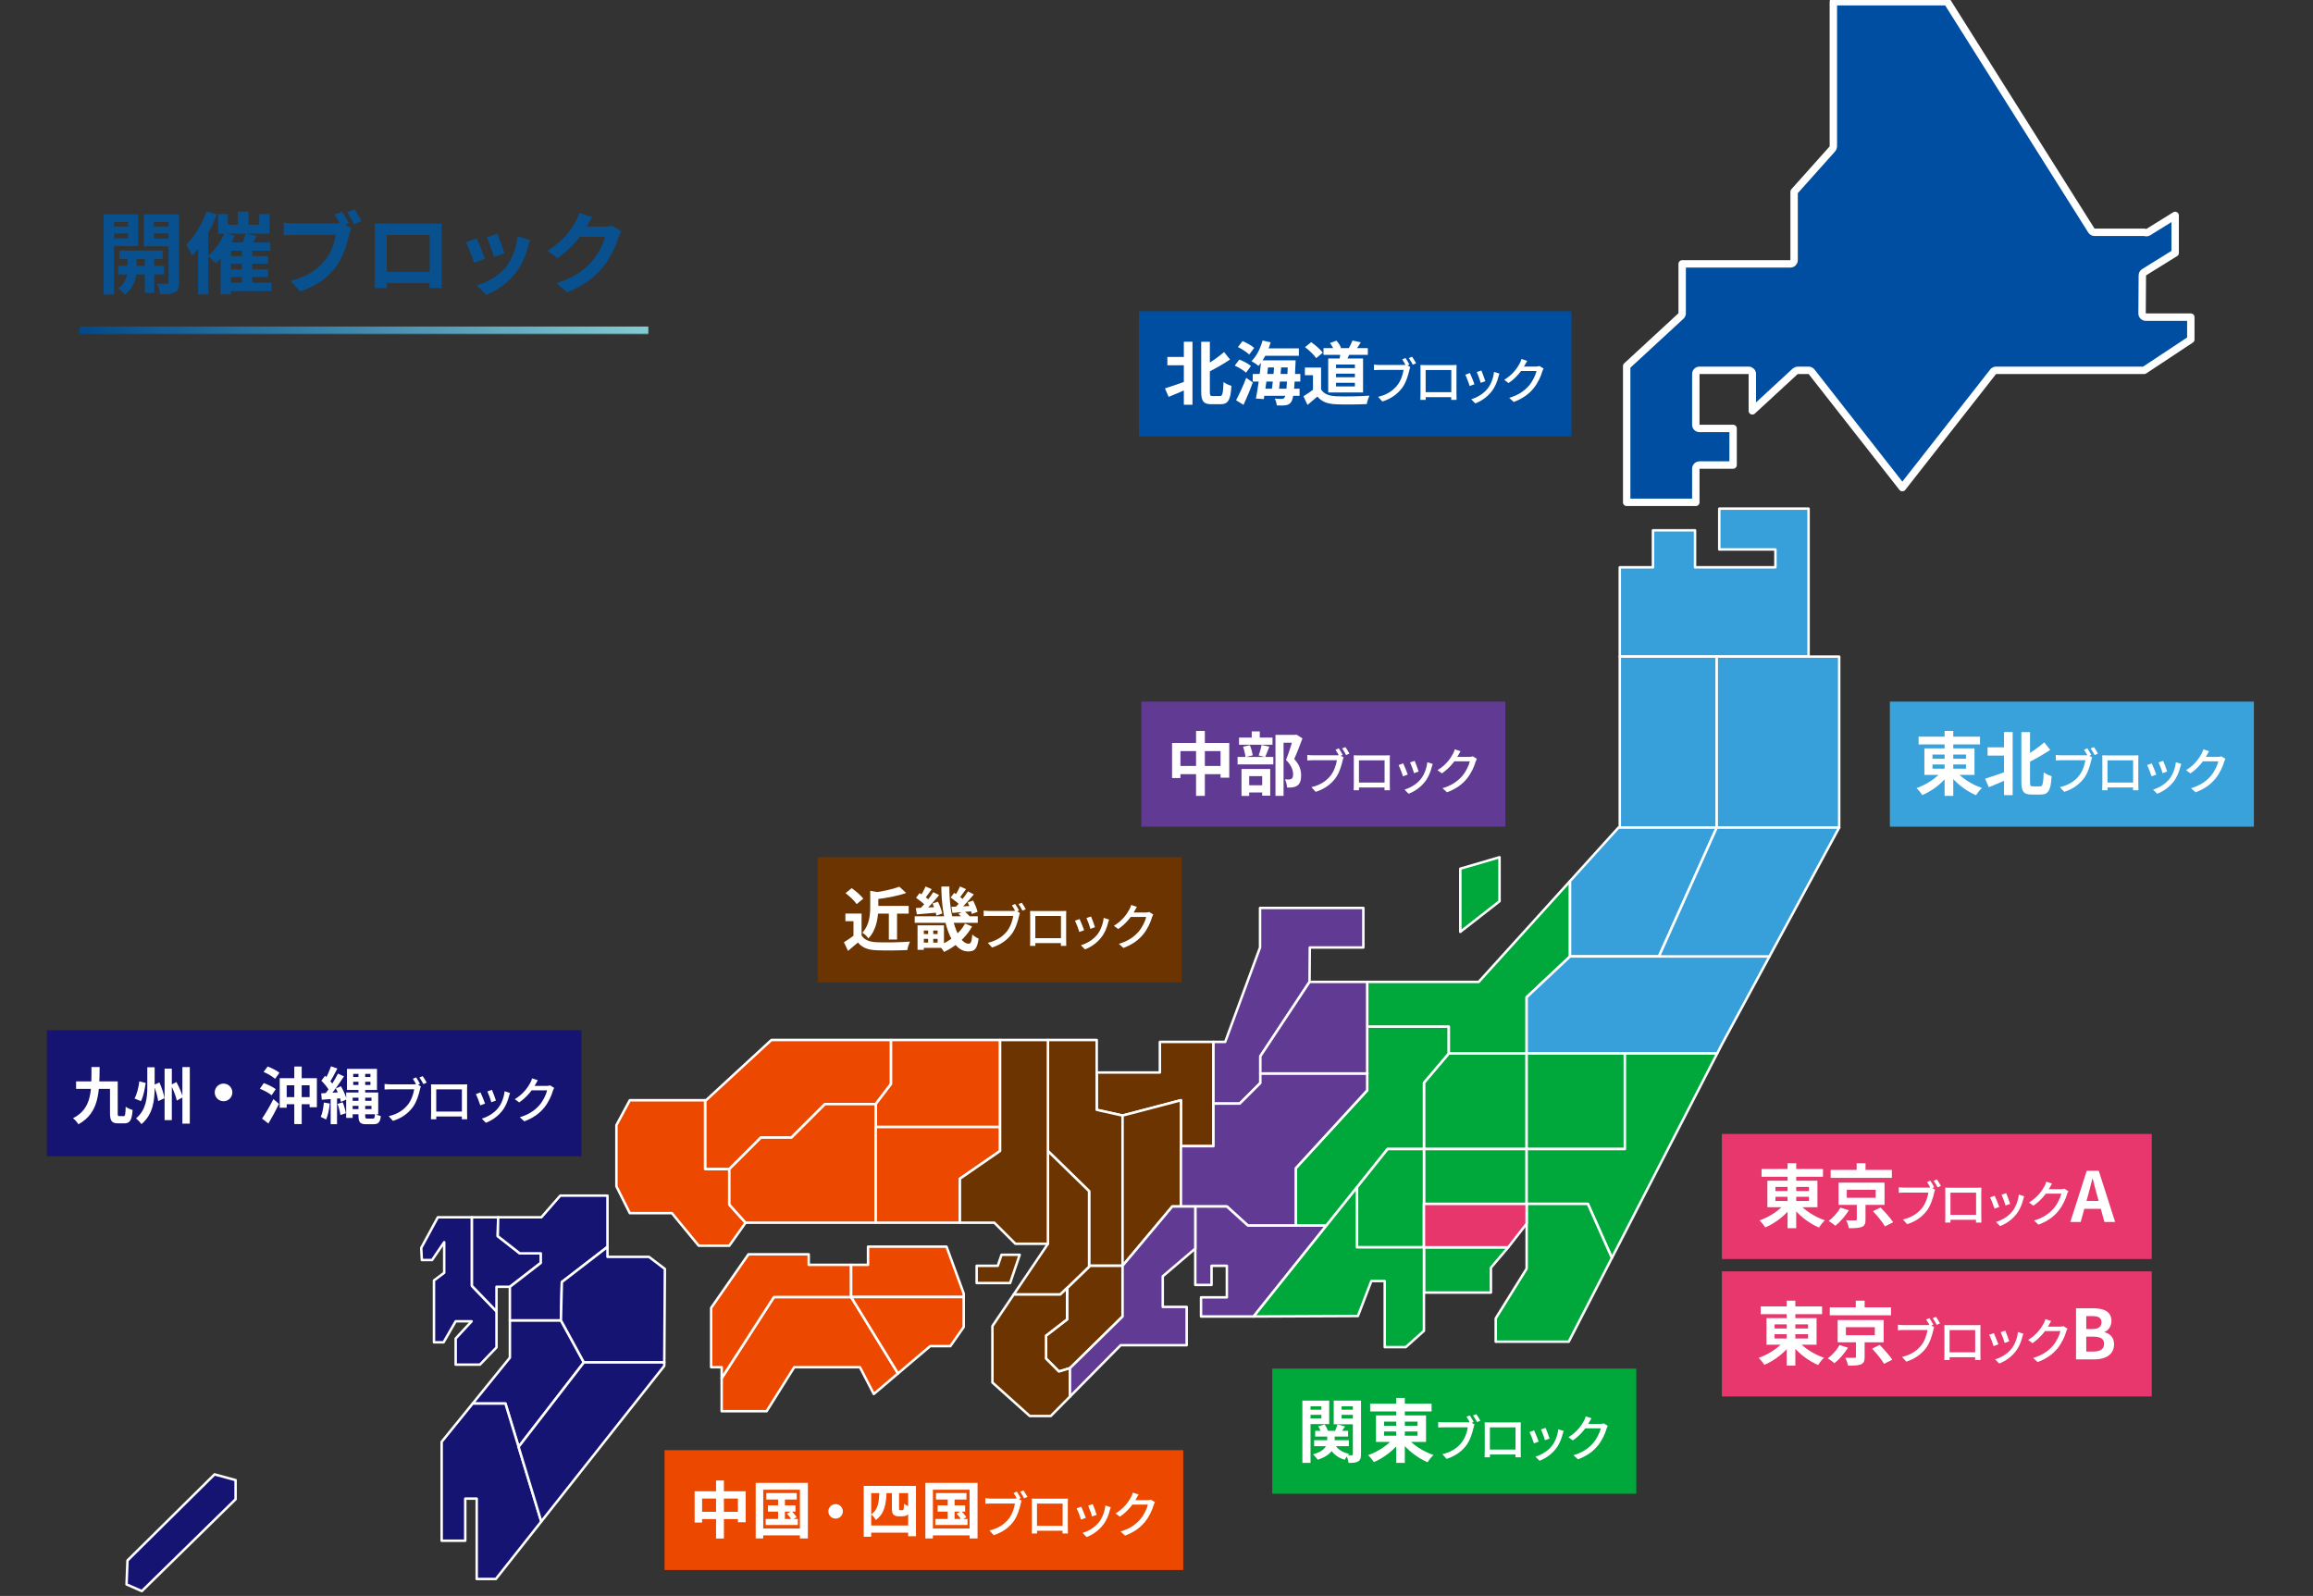 <svg width="1316" height="908" viewBox="0 0 1316 908" fill="none" xmlns="http://www.w3.org/2000/svg">
<rect x="0" y="0" width="1316" height="908" fill="#333333" stroke="none"/>
<g clip-path="url(#clip0_3826_16442)">
<path d="M1218.75 178.311C1218.74 178.873 1218.96 179.413 1219.36 179.812C1219.76 180.21 1220.29 180.434 1220.86 180.434H1246.48V193.148L1219.99 210.686H1135.68C1135.03 210.686 1134.42 210.984 1134.02 211.494L1082.36 277.426L1030.69 211.494C1030.29 210.984 1029.68 210.686 1029.03 210.686H1022.84C1022.31 210.686 1021.8 210.885 1021.41 211.244L997.006 233.753V212.794C997.006 211.63 996.062 210.686 994.897 210.686H966.952C965.787 210.686 964.843 211.63 964.843 212.794V241.66C964.843 242.824 965.787 243.768 966.952 243.768H986.066V264.587H966.952C965.787 264.587 964.843 265.531 964.843 266.696V285.81H925.511V208.282L956.407 179.775C956.84 179.376 957.086 178.814 957.086 178.226V150.13H1018.66C1019.83 150.13 1020.77 149.187 1020.77 148.022V109.091L1042.56 84.705C1042.91 84.319 1043.1 83.819 1043.1 83.3V0.969H1107.88L1189.92 131.184C1190.31 131.797 1190.98 132.169 1191.71 132.169H1220.28C1220.92 132.472 1221.67 132.431 1222.28 132.053L1237.58 122.575V143.922L1219.89 154.894C1219.28 155.275 1218.9 155.946 1218.9 156.67L1218.75 178.311Z" fill="#004EA2" stroke="white" stroke-width="4.217" stroke-linecap="round" stroke-linejoin="round"/>
<path d="M638.697 634.69L671.91 625.977V652.116H690.407V592.78H659.919V610.189H623.996V631.429L638.697 634.69Z" fill="#6C3400" stroke="white" stroke-width="1.406" stroke-linecap="round" stroke-linejoin="round"/>
<path d="M810.16 616.01V653.756H868.594V599.302H824.325L810.16 616.01Z" fill="#00A73B" stroke="white" stroke-width="1.406" stroke-linecap="round" stroke-linejoin="round"/>
<path d="M777.87 584.066V610.741H778.054H777.87V620.357L737.23 664.642V697.304H754.64L789.476 653.755H810.164V616.009L824.329 599.302V584.066H777.87Z" fill="#00A73B" stroke="white" stroke-width="1.406" stroke-linecap="round" stroke-linejoin="round"/>
<path d="M841.305 558.663H777.871V584.067H824.33V599.302H868.599V567.376L893.283 544.163V501.299L841.305 558.663Z" fill="#00A73B" stroke="white" stroke-width="1.406" stroke-linecap="round" stroke-linejoin="round"/>
<path d="M414.941 665.178L432.919 647.216H450.329L469.394 628.168H498.243L506.956 616.728V591.693H438.906L401.712 625.977H401.16V665.178H414.941Z" fill="#ED4800" stroke="white" stroke-width="1.406" stroke-linecap="round" stroke-linejoin="round"/>
<path d="M619.644 677.704V720.685L620.179 720.166H638.693V634.69L623.992 631.429V610.189V591.693H596.23V654.876L619.644 677.704Z" fill="#6C3400" stroke="white" stroke-width="1.406" stroke-linecap="round" stroke-linejoin="round"/>
<path d="M506.959 591.693V616.728L498.246 628.168V641.229H569.005V591.693H506.959Z" fill="#ED4800" stroke="white" stroke-width="1.406" stroke-linecap="round" stroke-linejoin="round"/>
<path d="M1029 373.579V289.39H978.193V312.62H1010.14V322.771H964.412V301.732H940.463V322.771H921.582V373.579H976.755H1029Z" fill="#38A1DB" fill-opacity="0.992" stroke="white" stroke-width="1.406" stroke-linecap="round" stroke-linejoin="round"/>
<path d="M976.755 373.579H921.582V470.846H976.755V373.579Z" fill="#38A1DB" fill-opacity="0.992" stroke="white" stroke-width="1.406" stroke-linecap="round" stroke-linejoin="round"/>
<path d="M671.905 625.977L638.691 634.69V720.166L666.988 686.417H671.905V652.116V625.977Z" fill="#6C3400" stroke="white" stroke-width="1.406" stroke-linecap="round" stroke-linejoin="round"/>
<path d="M414.939 665.178H401.158V625.977H358.328L350.719 640.142V674.978L358.328 690.214H382.277L397.529 708.727H414.939L424.204 695.666L414.939 685.33V665.178Z" fill="#ED4800" stroke="white" stroke-width="1.406" stroke-linecap="round" stroke-linejoin="round"/>
<path d="M943.855 544.163L976.751 470.845H921.578H920.859L893.281 501.299V544.163H943.855Z" fill="#38A1DB" fill-opacity="0.992" stroke="white" stroke-width="1.406" stroke-linecap="round" stroke-linejoin="round"/>
<path d="M924.489 599.302H868.598V653.739H924.489V599.302Z" fill="#00A73B" stroke="white" stroke-width="1.406" stroke-linecap="round" stroke-linejoin="round"/>
<path d="M607.115 732.81V750.654L595.141 759.903V772.964L602.482 780.323L608.754 778.416L638.69 749.015V720.167H620.176L607.115 732.81Z" fill="#6C3400" stroke="white" stroke-width="1.406" stroke-linecap="round" stroke-linejoin="round"/>
<path d="M868.594 653.756H810.16V684.98H868.594V653.756Z" fill="#00A73B" stroke="white" stroke-width="1.406" stroke-linecap="round" stroke-linejoin="round"/>
<path d="M716.91 516.568V539.062L697.092 592.78H690.402V627.883H705.37L717.077 616.193V610.741V600.941L745.073 558.663L745.224 539.062H775.695V516.568H716.91Z" fill="#613B93" stroke="white" stroke-width="1.406" stroke-linecap="round" stroke-linejoin="round"/>
<path d="M717.078 610.742V616.194L705.371 627.884H690.403V652.117H671.906V686.418H680.068H698.029L710.004 697.305H737.23V664.643L777.87 620.358V610.742H717.078Z" fill="#613B93" stroke="white" stroke-width="1.406" stroke-linecap="round" stroke-linejoin="round"/>
<path d="M745.07 558.663L717.074 600.941V610.741H777.866V558.663H745.07Z" fill="#613B93" stroke="white" stroke-width="1.406" stroke-linecap="round" stroke-linejoin="round"/>
<path d="M924.489 653.756H868.598V684.963H903.434L917.097 715.685L977.036 599.302H924.489V653.756Z" fill="#00A73B" stroke="white" stroke-width="1.406" stroke-linecap="round" stroke-linejoin="round"/>
<path d="M903.43 684.963H868.594V696.201V721.806L851 750.103V763.365H892.542L917.093 715.685L903.43 684.963Z" fill="#00A73B" stroke="white" stroke-width="1.406" stroke-linecap="round" stroke-linejoin="round"/>
<path d="M810.16 735.403H848.274V721.255L858.108 709.648H810.16V735.403Z" fill="#00A73B" stroke="white" stroke-width="1.406" stroke-linecap="round" stroke-linejoin="round"/>
<path d="M789.48 653.756L772.07 675.531V709.648H810.168V684.963V653.756H789.48Z" fill="#00A73B" stroke="white" stroke-width="1.406" stroke-linecap="round" stroke-linejoin="round"/>
<path d="M1029 373.579H976.75V470.846H1046.42V373.579H1029Z" fill="#38A1DB" fill-opacity="0.992" stroke="white" stroke-width="1.406" stroke-linecap="round" stroke-linejoin="round"/>
<path d="M943.856 544.164H893.282L868.598 567.377V599.303H924.489H977.036L979.645 594.235L1006.75 544.164H943.856Z" fill="#38A1DB" fill-opacity="0.992" stroke="white" stroke-width="1.406" stroke-linecap="round" stroke-linejoin="round"/>
<path d="M943.855 544.163H1006.75L1046.42 470.845H976.752L943.855 544.163Z" fill="#38A1DB" fill-opacity="0.992" stroke="white" stroke-width="1.406" stroke-linecap="round" stroke-linejoin="round"/>
<path d="M737.233 697.305H710.006L698.032 686.418H680.07V710.367V731.054H689.319V720.167H698.032V738.128H683.332V749.016H713.267L754.643 697.305H737.233Z" fill="#613B93" stroke="white" stroke-width="1.406" stroke-linecap="round" stroke-linejoin="round"/>
<path d="M498.244 628.169H469.395L450.329 647.217H432.92L414.941 665.179V685.331L424.207 695.667H498.244V641.23V628.169Z" fill="#ED4800" stroke="white" stroke-width="1.406" stroke-linecap="round" stroke-linejoin="round"/>
<path d="M569.005 654.843V641.229H498.246V695.666H546.144V670.63L569.005 654.843Z" fill="#ED4800" stroke="white" stroke-width="1.406" stroke-linecap="round" stroke-linejoin="round"/>
<path d="M607.12 732.81V736.673V732.81L619.646 720.685V677.704L596.232 654.876V707.64L576.766 736.489H603.307L607.12 732.81Z" fill="#6C3400"/>
<path d="M607.12 732.81V736.673V732.81ZM607.12 732.81L619.646 720.685V677.704L596.232 654.876V707.64L576.766 736.489H603.307L607.12 732.81Z" stroke="white" stroke-width="1.406" stroke-linecap="round" stroke-linejoin="round"/>
<path d="M569.006 591.693V641.229V654.842L546.145 670.63V695.666H565.745L577.719 707.64H596.233V654.876V591.693H569.006Z" fill="#6C3400" stroke="white" stroke-width="1.406" stroke-linecap="round" stroke-linejoin="round"/>
<path d="M602.482 780.323L595.14 772.964V759.903L607.115 750.654V732.81L603.302 736.489H576.761L564.652 754.467V786.578L585.875 805.626H597.849L608.754 794.588V778.416L602.482 780.323Z" fill="#6C3400" stroke="white" stroke-width="1.406" stroke-linecap="round" stroke-linejoin="round"/>
<path d="M671.908 686.418H666.991L638.694 720.167V749.016L608.758 778.416V794.589L637.607 765.355H675.169V743.564H661.555V726.154L680.069 710.367V686.418H671.908Z" fill="#613B93" stroke="white" stroke-width="1.406" stroke-linecap="round" stroke-linejoin="round"/>
<path d="M853.178 487.72L830.852 494.242V530.182L853.178 512.756V487.72Z" fill="#00A73B" stroke="white" stroke-width="1.406" stroke-linecap="round" stroke-linejoin="round"/>
<path d="M440.346 737.945L410.594 784.103V802.901H436.181L451.885 777.865H489.263L497.157 793.117L510.938 781.411L484.263 737.945H440.346Z" fill="#ED4800" stroke="white" stroke-width="1.406" stroke-linecap="round" stroke-linejoin="round"/>
<path d="M484.262 737.944V719.615H460.129V713.627H425.845L404.605 744.115V777.864H410.593V784.102L440.345 737.944H484.262Z" fill="#ED4800" stroke="white" stroke-width="1.406" stroke-linecap="round" stroke-linejoin="round"/>
<path d="M538.531 709.28H493.878V719.616H484.262V737.945H548.315V735.955L538.531 709.28Z" fill="#ED4800" stroke="white" stroke-width="1.406" stroke-linecap="round" stroke-linejoin="round"/>
<path d="M510.936 781.411L529.233 765.891H540.705L548.315 755.003V737.945H484.262L510.936 781.411Z" fill="#ED4800" stroke="white" stroke-width="1.406" stroke-linecap="round" stroke-linejoin="round"/>
<path d="M574.724 729.967L580.176 713.895H569.824L567.7 720.167H555.676V729.967H564.389H569.289H574.724Z" fill="#6C3400" stroke="white" stroke-width="1.406" stroke-linecap="round" stroke-linejoin="round"/>
<path d="M268.509 692.573H249.109L239.66 709.999L240.028 716.889H245.831L252.738 706.738V724.147L246.918 728.512V763.716H252.37L259.261 751.742H268.342L259.261 761.542V776.41H273.058L282.49 766.61V746.106L268.509 731.59V692.573Z" fill="#161472" stroke="white" stroke-width="1.406" stroke-linecap="round" stroke-linejoin="round"/>
<path d="M307.705 713.076H295.731L283.204 703.276C283.204 703.276 283.372 697.707 283.438 692.556H268.504V731.573L282.485 746.09V732.125H290.111L307.705 718.512V713.06V713.076Z" fill="#161472" stroke="white" stroke-width="1.406" stroke-linecap="round" stroke-linejoin="round"/>
<path d="M290.111 772.429L268.922 798.552H287.569L295.061 823.203L332.205 775.138L319.144 751.19H290.111V772.429Z" fill="#161472" stroke="white" stroke-width="1.406" stroke-linecap="round" stroke-linejoin="round"/>
<path d="M345.635 709.413V680.246H318.776L308.023 692.572H283.422C283.371 697.706 283.188 703.292 283.188 703.292L295.714 713.092H307.688V718.544L290.095 732.158V751.206H319.127L319.663 729.432L345.618 709.43L345.635 709.413Z" fill="#161472" stroke="white" stroke-width="1.406" stroke-linecap="round" stroke-linejoin="round"/>
<path d="M295.065 823.203L287.572 798.552H268.925L251.281 820.327V876.586H264.711V852.637H271.233V898.361H282.12L307.959 865.665L295.065 823.203Z" fill="#161472" stroke="white" stroke-width="1.406" stroke-linecap="round" stroke-linejoin="round"/>
<path d="M369.233 715.083H345.635V709.413L319.68 729.415L319.145 751.19L332.206 775.139H377.946L378.297 721.973L369.233 715.083Z" fill="#161472" stroke="white" stroke-width="1.406" stroke-linecap="round" stroke-linejoin="round"/>
<path d="M295.062 823.204L307.957 865.666L377.93 777.146L377.947 775.139H332.206L295.062 823.204Z" fill="#161472" stroke="white" stroke-width="1.406" stroke-linecap="round" stroke-linejoin="round"/>
<path d="M72.535 887.825L72 901.438L80.697 905.251L134.046 852.988V842.101L122.072 838.84L72.535 887.825Z" fill="#161472" stroke="white" stroke-width="1.406" stroke-linecap="round" stroke-linejoin="round"/>
<path d="M772.067 709.647V675.53L754.641 697.305L713.266 749.015L772.602 748.748L780.028 729.398L780.229 728.863H787.855V766.442H799.829L810.164 757.177V735.402V709.647H772.067Z" fill="#00A73B" stroke="white" stroke-width="1.406" stroke-linecap="round" stroke-linejoin="round"/>
<path d="M810.16 684.963V709.647H858.108L868.594 696.201V684.963H810.16Z" fill="#E7376D" fill-opacity="0.996" stroke="white" stroke-width="1.406" stroke-linecap="round" stroke-linejoin="round"/>
<rect width="246.111" height="71.167" transform="translate(647.969 177.102)" fill="#004EA2"/>
<path d="M664.188 203.1H675.877V207.823H664.188V203.1ZM683.433 194.442H688.353V222.817C688.353 225.021 688.589 225.336 690.006 225.336C690.675 225.336 693.39 225.336 694.099 225.336C695.594 225.336 695.87 223.722 696.145 217.347C697.286 218.252 699.333 219.197 700.632 219.511C700.199 227.068 699.018 229.98 694.571 229.98C693.626 229.98 690.163 229.98 689.297 229.98C684.771 229.98 683.433 228.327 683.433 222.739V194.442ZM673.555 194.402H678.474V230.295H673.555V194.402ZM696.46 200.306L699.845 204.556C695.791 207.311 690.793 210.066 686.345 212.309C685.991 211.247 685.086 209.594 684.417 208.57C688.707 206.366 693.311 202.982 696.46 200.306ZM662.811 220.968C665.998 220.023 670.997 218.252 675.719 216.56L676.585 220.849C672.65 222.62 668.36 224.392 664.896 225.808L662.811 220.968ZM718.303 198.22H739.004V202.431H718.303V198.22ZM719.444 205.028H734.084V209.043H719.444V205.028ZM712.753 212.781H739.83V217.071H712.753V212.781ZM717.752 221.164H739.397V225.179H717.752V221.164ZM718.342 193.733L722.947 194.756C721.451 199.951 718.854 205.028 716.02 208.177C715.154 207.39 713.147 206.052 712.045 205.461C714.879 202.746 717.122 198.259 718.342 193.733ZM717.555 205.028H721.923C721.176 212.23 720.034 221.479 719.05 227.068L714.564 226.753C715.666 221.164 716.964 211.994 717.555 205.028ZM725.032 206.524H729.125C728.732 211.994 728.063 219 727.473 223.211H723.419C724.049 218.842 724.757 211.837 725.032 206.524ZM732.786 205.028H737.154C737.154 205.028 737.115 206.406 737.075 206.957C736.524 221.794 735.895 227.028 734.596 228.76C733.691 229.98 732.746 230.374 731.447 230.57C730.227 230.767 728.378 230.728 726.41 230.649C726.371 229.508 725.898 227.855 725.269 226.792C727 226.95 728.496 226.95 729.283 226.95C729.952 226.95 730.346 226.832 730.739 226.32C731.723 225.179 732.313 219.905 732.786 205.894V205.028ZM704.331 197.472L706.968 194.048C709.211 195.032 712.163 196.606 713.58 197.944L710.746 201.722C709.408 200.384 706.614 198.574 704.331 197.472ZM702.521 208.019L705.118 204.556C707.401 205.422 710.274 206.957 711.73 208.216L708.936 212.034C707.637 210.735 704.803 209.043 702.521 208.019ZM703.269 227.737C704.922 224.667 707.283 219.629 709.054 214.985L712.793 217.583C711.258 221.833 709.329 226.477 707.519 230.334L703.269 227.737ZM753.015 198.062H778.242V201.88H753.015V198.062ZM762.854 199.912L768.285 200.227C767.498 202.352 766.435 204.477 765.687 205.894L761.87 205.225C762.263 203.651 762.696 201.447 762.854 199.912ZM769.505 193.733L774.267 194.756C773.165 196.488 772.102 198.141 771.236 199.282L767.301 198.298C768.049 197 769.032 195.071 769.505 193.733ZM756.675 195.189L760.374 193.812C761.476 194.993 762.578 196.685 762.972 197.866L759.075 199.4C758.721 198.259 757.698 196.449 756.675 195.189ZM751.637 209.121V223.604H747.032V213.49H742.428V209.121H751.637ZM751.637 221.558C753.211 224.155 756.202 225.297 760.295 225.454C764.9 225.651 773.834 225.533 779.147 225.1C778.635 226.202 777.848 228.485 777.651 229.901C772.889 230.137 764.939 230.216 760.217 230.019C755.376 229.823 752.109 228.681 749.551 225.612C747.82 227.146 746.049 228.642 743.923 230.374L741.601 225.454C743.372 224.352 745.498 222.975 747.308 221.558H751.637ZM742.507 197.511L746.009 194.678C748.371 196.331 751.244 198.81 752.621 200.66L748.843 203.769C747.662 201.919 744.829 199.282 742.507 197.511ZM760.138 212.585V214.631H770.882V212.585H760.138ZM760.138 217.78V219.866H770.882V217.78H760.138ZM760.138 207.39V209.436H770.882V207.39H760.138ZM755.691 203.966H775.526V223.29H755.691V203.966ZM799.697 203.685C800.372 204.697 801.356 206.355 801.89 207.395L799.978 208.211C799.416 207.058 798.517 205.54 797.814 204.472L799.697 203.685ZM803.436 202.982C804.139 203.966 805.151 205.652 805.713 206.693L803.83 207.508C803.211 206.355 802.312 204.753 801.553 203.741L803.436 202.982ZM802.396 208.857C802.171 209.307 802.002 209.925 801.89 210.488C801.243 213.355 799.95 217.825 797.673 220.804C795.115 224.15 791.601 226.82 786.513 228.451L784.095 225.78C789.577 224.459 792.754 222.041 795.087 219.09C796.999 216.644 798.207 213.046 798.573 210.459C796.942 210.459 786.597 210.459 784.77 210.459C783.589 210.459 782.465 210.516 781.734 210.572V207.423C782.521 207.536 783.842 207.648 784.77 207.648C786.597 207.648 796.999 207.648 798.404 207.648C798.882 207.648 799.585 207.62 800.203 207.452L802.396 208.857ZM808.156 207.648C809.28 207.676 810.152 207.705 810.855 207.705C812.598 207.705 824.461 207.705 826.119 207.705C826.766 207.705 827.806 207.705 828.734 207.648C828.677 208.407 828.677 209.307 828.677 210.066C828.677 211.556 828.677 222.547 828.677 223.897C828.677 224.881 828.705 227.298 828.734 227.523H825.669C825.669 227.298 825.726 225.443 825.726 224.094C825.726 222.8 825.726 210.516 825.726 210.516H811.136C811.136 210.516 811.136 222.716 811.136 224.094C811.136 225.218 811.164 227.242 811.164 227.523H808.128C808.128 227.242 808.212 225.021 808.212 223.869C808.212 222.491 808.212 211.387 808.212 210.066C808.212 209.363 808.212 208.379 808.156 207.648ZM826.85 223.138V225.949H809.674V223.138H826.85ZM842.843 210.797C843.349 211.949 844.726 215.632 845.092 216.897L842.449 217.825C842.14 216.503 840.875 213.018 840.229 211.668L842.843 210.797ZM853.104 212.568C852.851 213.299 852.71 213.805 852.569 214.255C851.839 217.234 850.63 220.214 848.662 222.716C846.048 226.061 842.59 228.31 839.385 229.519L837.052 227.158C840.229 226.258 843.967 224.122 846.272 221.226C848.24 218.809 849.646 215.154 850.039 211.584L853.104 212.568ZM836.321 212.23C836.939 213.524 838.373 217.094 838.907 218.612L836.209 219.624C835.759 218.134 834.297 214.311 833.679 213.214L836.321 212.23ZM878.24 209.672C877.987 210.122 877.649 210.825 877.481 211.387C876.722 214.086 875.035 217.853 872.533 220.945C869.919 224.122 866.545 226.708 861.261 228.704L858.674 226.371C864.1 224.768 867.417 222.266 869.947 219.371C871.999 216.953 873.686 213.439 874.22 211.078H864.212L865.28 208.548C866.461 208.548 872.955 208.548 873.826 208.548C874.642 208.548 875.401 208.435 875.935 208.239L878.24 209.672ZM868.935 205.315C868.401 206.158 867.782 207.255 867.501 207.817C865.73 211.05 862.61 215.042 858.309 217.937L855.835 216.11C860.698 213.158 863.341 209.279 864.634 206.805C864.971 206.215 865.477 205.09 865.674 204.247L868.935 205.315Z" fill="white"/>
<rect width="207.111" height="71.167" transform="translate(1075.26 399.183)" fill="#3AA2DB"/>
<path d="M1091.6 419.12H1126.55V423.527H1091.6V419.12ZM1106.4 415.853H1111.32V452.808H1106.4V415.853ZM1105.22 438.325L1109.19 440.018C1105.57 445.213 1099.63 449.857 1093.68 452.375C1092.98 451.195 1091.48 449.345 1090.42 448.4C1096.16 446.393 1102.15 442.458 1105.22 438.325ZM1112.65 438.483C1115.8 442.497 1121.9 446.393 1127.65 448.322C1126.55 449.306 1125.05 451.155 1124.3 452.454C1118.44 449.975 1112.46 445.291 1108.8 440.175L1112.65 438.483ZM1099.51 434.941V437.341H1118.56V434.941H1099.51ZM1099.51 429.313V431.674H1118.56V429.313H1099.51ZM1094.9 425.771H1123.4V440.883H1094.9V425.771ZM1130.84 425.18H1142.53V429.903H1130.84V425.18ZM1150.08 416.522H1155V444.898C1155 447.102 1155.24 447.417 1156.65 447.417C1157.32 447.417 1160.04 447.417 1160.75 447.417C1162.24 447.417 1162.52 445.803 1162.79 439.427C1163.94 440.332 1165.98 441.277 1167.28 441.592C1166.85 449.148 1165.67 452.061 1161.22 452.061C1160.28 452.061 1156.81 452.061 1155.95 452.061C1151.42 452.061 1150.08 450.408 1150.08 444.819V416.522ZM1140.2 416.483H1145.12V452.375H1140.2V416.483ZM1163.11 422.386L1166.49 426.637C1162.44 429.391 1157.44 432.146 1152.99 434.39C1152.64 433.327 1151.74 431.674 1151.07 430.651C1155.36 428.447 1159.96 425.062 1163.11 422.386ZM1129.46 443.048C1132.65 442.103 1137.65 440.332 1142.37 438.64L1143.23 442.93C1139.3 444.701 1135.01 446.472 1131.55 447.889L1129.46 443.048ZM1187.63 425.765C1188.31 426.777 1189.29 428.436 1189.83 429.476L1187.92 430.291C1187.35 429.138 1186.45 427.62 1185.75 426.552L1187.63 425.765ZM1191.37 425.062C1192.08 426.046 1193.09 427.733 1193.65 428.773L1191.77 429.588C1191.15 428.436 1190.25 426.833 1189.49 425.821L1191.37 425.062ZM1190.33 430.938C1190.11 431.387 1189.94 432.006 1189.83 432.568C1189.18 435.435 1187.89 439.905 1185.61 442.885C1183.05 446.23 1179.54 448.901 1174.45 450.531L1172.03 447.861C1177.51 446.539 1180.69 444.122 1183.02 441.17C1184.94 438.724 1186.14 435.126 1186.51 432.54C1184.88 432.54 1174.53 432.54 1172.71 432.54C1171.53 432.54 1170.4 432.596 1169.67 432.652V429.504C1170.46 429.616 1171.78 429.729 1172.71 429.729C1174.53 429.729 1184.94 429.729 1186.34 429.729C1186.82 429.729 1187.52 429.701 1188.14 429.532L1190.33 430.938ZM1196.09 429.729C1197.22 429.757 1198.09 429.785 1198.79 429.785C1200.53 429.785 1212.4 429.785 1214.06 429.785C1214.7 429.785 1215.74 429.785 1216.67 429.729C1216.61 430.488 1216.61 431.387 1216.61 432.146C1216.61 433.636 1216.61 444.628 1216.61 445.977C1216.61 446.961 1216.64 449.379 1216.67 449.604H1213.61C1213.61 449.379 1213.66 447.523 1213.66 446.174C1213.66 444.881 1213.66 432.596 1213.66 432.596H1199.07C1199.07 432.596 1199.07 444.797 1199.07 446.174C1199.07 447.298 1199.1 449.322 1199.1 449.604H1196.06C1196.06 449.322 1196.15 447.102 1196.15 445.949C1196.15 444.572 1196.15 433.468 1196.15 432.146C1196.15 431.444 1196.15 430.46 1196.09 429.729ZM1214.79 445.218V448.029H1197.61V445.218H1214.79ZM1230.78 432.877C1231.29 434.03 1232.66 437.712 1233.03 438.977L1230.39 439.905C1230.08 438.584 1228.81 435.098 1228.17 433.749L1230.78 432.877ZM1241.04 434.648C1240.79 435.379 1240.65 435.885 1240.51 436.335C1239.78 439.315 1238.57 442.295 1236.6 444.797C1233.98 448.142 1230.53 450.391 1227.32 451.599L1224.99 449.238C1228.17 448.339 1231.9 446.202 1234.21 443.307C1236.18 440.889 1237.58 437.235 1237.98 433.664L1241.04 434.648ZM1224.26 434.311C1224.88 435.604 1226.31 439.174 1226.84 440.692L1224.15 441.704C1223.7 440.214 1222.23 436.391 1221.62 435.295L1224.26 434.311ZM1266.18 431.753C1265.92 432.203 1265.59 432.905 1265.42 433.468C1264.66 436.166 1262.97 439.933 1260.47 443.025C1257.86 446.202 1254.48 448.788 1249.2 450.784L1246.61 448.451C1252.04 446.849 1255.35 444.347 1257.88 441.451C1259.94 439.034 1261.62 435.52 1262.16 433.158H1252.15L1253.22 430.628C1254.4 430.628 1260.89 430.628 1261.76 430.628C1262.58 430.628 1263.34 430.516 1263.87 430.319L1266.18 431.753ZM1256.87 427.396C1256.34 428.239 1255.72 429.335 1255.44 429.897C1253.67 433.13 1250.55 437.122 1246.25 440.018L1243.77 438.19C1248.64 435.239 1251.28 431.359 1252.57 428.885C1252.91 428.295 1253.41 427.171 1253.61 426.327L1256.87 427.396Z" fill="white"/>
<rect width="207.111" height="71.167" transform="translate(723.871 778.687)" fill="#00A73B"/>
<path d="M748.276 814.052H767.01V817.318H748.276V814.052ZM747.686 819.404H767.443V822.789H747.686V819.404ZM755.124 815.665H759.375V819.876C759.375 823.615 757.919 827.826 749.733 830.503C749.142 829.597 747.922 828.22 746.978 827.472C754.14 825.544 755.124 822.159 755.124 819.798V815.665ZM758.981 820.939C760.319 824.048 763.31 826.291 767.64 827.157C766.774 827.944 765.632 829.479 765.121 830.542C760.241 829.164 757.171 826.055 755.518 821.647L758.981 820.939ZM750.008 811.494L753.629 810.431C754.495 811.612 755.282 813.186 755.597 814.288L751.74 815.429C751.504 814.327 750.795 812.674 750.008 811.494ZM760.988 810.431L765.278 811.572C764.216 813.147 763.192 814.681 762.445 815.705L759.335 814.642C759.926 813.422 760.634 811.651 760.988 810.431ZM743.357 802.048H753.275V804.96H743.357V802.048ZM761.5 802.048H771.457V804.96H761.5V802.048ZM769.725 796.853H774.369V827.354C774.369 829.479 774.015 830.699 772.717 831.486C771.496 832.234 769.725 832.313 767.246 832.313C767.128 831.093 766.577 829.086 766.026 827.905C767.246 827.984 768.663 827.984 769.096 827.984C769.568 827.984 769.725 827.787 769.725 827.275V796.853ZM743.79 796.853H756.266V810.234H743.79V807.007H751.818V800.12H743.79V796.853ZM772.126 796.853V800.12H763.31V807.086H772.126V810.352H758.824V796.853H772.126ZM740.996 796.853H745.64V832.313H740.996V796.853ZM779.564 798.624H814.513V803.032H779.564V798.624ZM794.362 795.358H799.282V832.313H794.362V795.358ZM793.182 817.83L797.157 819.522C793.536 824.717 787.593 829.361 781.65 831.88C780.942 830.699 779.446 828.85 778.384 827.905C784.13 825.898 790.112 821.962 793.182 817.83ZM800.62 817.987C803.768 822.002 809.869 825.898 815.615 827.826C814.513 828.81 813.017 830.66 812.269 831.959C806.405 829.479 800.423 824.796 796.763 819.68L800.62 817.987ZM787.475 814.445V816.846H806.523V814.445H787.475ZM787.475 808.817V811.179H806.523V808.817H787.475ZM782.87 805.275H811.364V820.388H782.87V805.275ZM836.244 805.27C836.918 806.282 837.902 807.94 838.436 808.98L836.525 809.796C835.962 808.643 835.063 807.125 834.36 806.057L836.244 805.27ZM839.982 804.567C840.685 805.551 841.697 807.237 842.259 808.278L840.376 809.093C839.758 807.94 838.858 806.338 838.099 805.326L839.982 804.567ZM838.942 810.442C838.717 810.892 838.549 811.51 838.436 812.073C837.79 814.94 836.497 819.41 834.22 822.39C831.661 825.735 828.148 828.405 823.059 830.036L820.642 827.365C826.123 826.044 829.3 823.626 831.633 820.675C833.545 818.229 834.754 814.631 835.119 812.045C833.489 812.045 823.144 812.045 821.316 812.045C820.136 812.045 819.011 812.101 818.28 812.157V809.009C819.068 809.121 820.389 809.233 821.316 809.233C823.144 809.233 833.545 809.233 834.95 809.233C835.428 809.233 836.131 809.205 836.75 809.037L838.942 810.442ZM844.702 809.233C845.827 809.262 846.698 809.29 847.401 809.29C849.144 809.29 861.007 809.29 862.666 809.29C863.312 809.29 864.352 809.29 865.28 809.233C865.224 809.992 865.224 810.892 865.224 811.651C865.224 813.141 865.224 824.132 865.224 825.482C865.224 826.466 865.252 828.883 865.28 829.108H862.216C862.216 828.883 862.272 827.028 862.272 825.679C862.272 824.385 862.272 812.101 862.272 812.101H847.682C847.682 812.101 847.682 824.301 847.682 825.679C847.682 826.803 847.71 828.827 847.71 829.108H844.674C844.674 828.827 844.759 826.606 844.759 825.454C844.759 824.076 844.759 812.972 844.759 811.651C844.759 810.948 844.759 809.964 844.702 809.233ZM863.396 824.723V827.534H846.22V824.723H863.396ZM879.389 812.382C879.895 813.534 881.273 817.217 881.638 818.482L878.996 819.41C878.686 818.089 877.421 814.603 876.775 813.253L879.389 812.382ZM889.65 814.153C889.397 814.884 889.256 815.39 889.116 815.84C888.385 818.819 887.176 821.799 885.208 824.301C882.594 827.646 879.136 829.895 875.931 831.104L873.598 828.743C876.775 827.843 880.514 825.707 882.819 822.811C884.787 820.394 886.192 816.739 886.586 813.169L889.65 814.153ZM872.867 813.816C873.486 815.109 874.919 818.679 875.454 820.197L872.755 821.209C872.305 819.719 870.843 815.896 870.225 814.799L872.867 813.816ZM914.786 811.257C914.533 811.707 914.196 812.41 914.027 812.972C913.268 815.671 911.581 819.438 909.08 822.53C906.465 825.707 903.092 828.293 897.807 830.289L895.221 827.956C900.646 826.353 903.963 823.851 906.493 820.956C908.545 818.538 910.232 815.024 910.766 812.663H900.759L901.827 810.133C903.007 810.133 909.501 810.133 910.373 810.133C911.188 810.133 911.947 810.021 912.481 809.824L914.786 811.257ZM905.481 806.9C904.947 807.744 904.329 808.84 904.048 809.402C902.277 812.635 899.156 816.627 894.855 819.522L892.381 817.695C897.245 814.743 899.887 810.864 901.18 808.39C901.518 807.8 902.024 806.675 902.22 805.832L905.481 806.9Z" fill="white"/>
<rect width="207.111" height="71.167" transform="translate(465.246 487.734)" fill="#6C3400"/>
<path d="M497.68 515.424H517.004V519.792H497.68V515.424ZM505.709 517.352H510.392V534.551H505.709V517.352ZM495.122 506.805L500.789 507.828C500.75 508.222 500.435 508.418 499.727 508.576V515.935C499.727 521.091 498.979 528.883 494.059 533.921C493.469 532.898 491.737 531.245 490.635 530.654C494.689 526.365 495.122 520.422 495.122 515.817V506.805ZM511.691 504.483L515.587 508.064C510.668 509.796 504.095 510.976 498.428 511.645C498.231 510.583 497.562 508.851 497.011 507.867C502.324 507.12 508.188 505.86 511.691 504.483ZM490.202 519.753V534.236H485.598V524.121H480.993V519.753H490.202ZM490.202 532.189C491.777 534.787 494.768 535.928 498.861 536.086C503.465 536.282 512.399 536.164 517.712 535.731C517.201 536.833 516.414 539.116 516.217 540.533C511.455 540.769 503.505 540.848 498.782 540.651C493.941 540.454 490.675 539.313 488.117 536.243C486.385 537.778 484.614 539.273 482.489 541.005L480.167 536.086C481.938 534.984 484.063 533.606 485.873 532.189H490.202ZM481.072 508.143L484.574 505.309C486.936 506.962 489.809 509.442 491.186 511.291L487.408 514.4C486.227 512.551 483.394 509.914 481.072 508.143ZM545.301 519.95L548.41 518.257C549.591 519.162 551.086 520.501 551.755 521.445L548.528 523.295C547.859 522.35 546.482 520.934 545.301 519.95ZM520.428 521.327H556.321V525.027H520.428V521.327ZM524.285 531.402H534.95V534.157H524.285V531.402ZM524.285 526.483H537.075V539.273H524.285V536.282H533.455V529.434H524.285V526.483ZM522.041 526.483H525.623V540.415H522.041V526.483ZM528.063 527.781H530.975V537.935H528.063V527.781ZM535.58 504.404H540.145C539.988 521.17 544.868 536.912 551.126 536.912C552.385 536.912 552.857 535.771 553.211 531.678C554.156 532.622 555.651 533.567 556.793 534C555.966 539.942 554.51 541.32 550.889 541.32C540.499 541.32 535.698 522.783 535.58 504.404ZM521.176 510.819L523.222 508.103C525.19 509.363 527.866 511.291 529.165 512.551L527 515.62C525.78 514.243 523.183 512.196 521.176 510.819ZM530.582 514.007L533.691 513.023C534.714 515.148 535.737 517.982 536.092 519.713L532.786 520.934C532.471 519.162 531.526 516.211 530.582 514.007ZM526.607 504.365L530.149 505.9C528.614 507.946 527.04 510.268 525.78 511.724L523.301 510.504C524.403 508.812 525.859 506.175 526.607 504.365ZM530.975 507.592L534.36 509.245C531.684 512.472 528.299 516.329 525.623 518.69L523.183 517.273C525.82 514.755 529.126 510.622 530.975 507.592ZM540.893 510.622L542.9 507.985C544.829 509.284 547.505 511.134 548.764 512.433L546.639 515.384C545.419 514.046 542.821 512 540.893 510.622ZM550.575 513.417L553.644 512.354C554.707 514.4 555.809 517.077 556.202 518.769L552.897 519.989C552.582 518.297 551.598 515.502 550.575 513.417ZM541.326 515.935C544.632 515.817 549.433 515.62 554.274 515.384V518.336C549.866 518.769 545.458 519.123 541.916 519.399L541.326 515.935ZM521.058 516.604C524.363 516.486 529.204 516.29 534.006 516.053V519.162C529.598 519.556 525.19 519.95 521.648 520.225L521.058 516.604ZM546.206 504.325L549.63 505.86C548.095 507.907 546.521 510.268 545.183 511.764L542.743 510.504C543.923 508.812 545.419 506.175 546.206 504.325ZM550.732 507.159L554.077 508.851C551.401 512.078 547.977 515.896 545.261 518.257L542.9 516.88C545.537 514.361 548.843 510.189 550.732 507.159ZM549.079 525.459L553.093 527.112C549.551 533.527 543.805 538.447 537.154 541.595C536.524 540.493 535.265 538.959 534.202 538.014C540.381 535.495 546.088 531.048 549.079 525.459ZM577.619 514.316C578.293 515.328 579.277 516.987 579.811 518.027L577.9 518.842C577.337 517.689 576.438 516.171 575.735 515.103L577.619 514.316ZM581.357 513.613C582.06 514.597 583.072 516.284 583.634 517.324L581.751 518.139C581.133 516.987 580.233 515.384 579.474 514.372L581.357 513.613ZM580.317 519.489C580.092 519.938 579.924 520.557 579.811 521.119C579.165 523.986 577.872 528.456 575.595 531.436C573.036 534.781 569.523 537.452 564.434 539.082L562.017 536.412C567.498 535.09 570.675 532.673 573.008 529.721C574.92 527.275 576.129 523.677 576.494 521.091C574.864 521.091 564.519 521.091 562.691 521.091C561.511 521.091 560.386 521.147 559.655 521.203V518.055C560.443 518.167 561.764 518.28 562.691 518.28C564.519 518.28 574.92 518.28 576.325 518.28C576.803 518.28 577.506 518.252 578.125 518.083L580.317 519.489ZM586.077 518.28C587.202 518.308 588.073 518.336 588.776 518.336C590.519 518.336 602.382 518.336 604.041 518.336C604.687 518.336 605.727 518.336 606.655 518.28C606.599 519.039 606.599 519.938 606.599 520.697C606.599 522.187 606.599 533.179 606.599 534.528C606.599 535.512 606.627 537.93 606.655 538.155H603.591C603.591 537.93 603.647 536.074 603.647 534.725C603.647 533.432 603.647 521.147 603.647 521.147H589.057C589.057 521.147 589.057 533.348 589.057 534.725C589.057 535.849 589.085 537.873 589.085 538.155H586.049C586.049 537.873 586.134 535.653 586.134 534.5C586.134 533.123 586.134 522.019 586.134 520.697C586.134 519.995 586.134 519.011 586.077 518.28ZM604.771 533.769V536.58H587.595V533.769H604.771ZM620.764 521.428C621.27 522.581 622.648 526.263 623.013 527.528L620.371 528.456C620.061 527.135 618.796 523.649 618.15 522.3L620.764 521.428ZM631.025 523.199C630.772 523.93 630.631 524.436 630.491 524.886C629.76 527.866 628.551 530.846 626.583 533.348C623.969 536.693 620.511 538.942 617.306 540.151L614.973 537.789C618.15 536.89 621.889 534.753 624.194 531.858C626.162 529.44 627.567 525.786 627.961 522.215L631.025 523.199ZM614.242 522.862C614.861 524.155 616.294 527.725 616.829 529.243L614.13 530.255C613.68 528.765 612.218 524.942 611.6 523.846L614.242 522.862ZM656.161 520.304C655.908 520.754 655.571 521.456 655.402 522.019C654.643 524.717 652.956 528.484 650.455 531.577C647.84 534.753 644.467 537.339 639.182 539.335L636.596 537.002C642.021 535.4 645.338 532.898 647.868 530.002C649.92 527.585 651.607 524.071 652.141 521.709H642.134L643.202 519.179C644.382 519.179 650.876 519.179 651.748 519.179C652.563 519.179 653.322 519.067 653.856 518.87L656.161 520.304ZM646.856 515.947C646.322 516.79 645.704 517.886 645.423 518.448C643.652 521.681 640.531 525.673 636.23 528.569L633.756 526.741C638.62 523.79 641.262 519.91 642.555 517.436C642.893 516.846 643.399 515.722 643.595 514.878L646.856 515.947Z" fill="white"/>
<rect width="295.111" height="68.167" transform="translate(378.098 825.071)" fill="#ED4800"/>
<path d="M395.209 848.436H424.27V866.076H419.842V852.582H399.461V866.251H395.209V848.436ZM397.423 860.137H422.302V864.284H397.423V860.137ZM407.403 842.322H411.866V875.317H407.403V842.322ZM436.006 849.455H453.33V853.144H436.006V849.455ZM436.92 856.483H452.592V860.032H436.92V856.483ZM435.62 864.213H453.927V867.657H435.62V864.213ZM442.683 850.614H446.583V866.041H442.683V850.614ZM447.708 861.156L450.378 859.751C451.432 860.77 452.697 862.245 453.295 863.194L450.484 864.776C449.921 863.792 448.727 862.245 447.708 861.156ZM429.962 843.692H459.655V875.282H455.122V847.557H434.249V875.282H429.962V843.692ZM432.281 869.66H457.195V873.525H432.281V869.66ZM475.433 855.764C477.695 855.764 479.538 857.607 479.538 859.87C479.538 862.165 477.695 864.008 475.433 864.008C473.137 864.008 471.295 862.165 471.295 859.87C471.295 857.607 473.137 855.764 475.433 855.764ZM491.428 845.414H521.156V874.017H516.693V849.49H495.68V874.298H491.428V845.414ZM493.677 867.938H519.047V872.014H493.677V867.938ZM507.451 848.365H511.528V858.099C511.528 858.626 511.563 858.942 511.668 859.048C511.774 859.153 511.984 859.224 512.23 859.224C512.441 859.224 512.863 859.224 513.144 859.224C513.39 859.224 513.671 859.188 513.812 859.118C513.952 859.013 514.093 858.837 514.163 858.345C514.268 857.888 514.304 856.834 514.339 855.499C515.042 856.166 516.482 856.904 517.536 857.256C517.431 858.626 517.29 860.172 517.009 860.875C516.728 861.543 516.271 862 515.604 862.316C515.042 862.562 514.093 862.702 513.39 862.702C512.758 862.702 511.703 862.702 511.106 862.702C510.192 862.702 509.103 862.421 508.435 861.789C507.768 861.191 507.451 860.418 507.451 858.029V848.365ZM500.353 848.295H504.465C504.184 855.534 503.375 861.262 498.28 864.776C497.753 863.756 496.593 862.316 495.645 861.613C499.791 858.837 500.142 854.199 500.353 848.295ZM532.541 849.455H549.865V853.144H532.541V849.455ZM533.455 856.483H549.127V860.032H533.455V856.483ZM532.154 864.213H550.462V867.657H532.154V864.213ZM539.217 850.614H543.118V866.041H539.217V850.614ZM544.242 861.156L546.913 859.751C547.967 860.77 549.232 862.245 549.829 863.194L547.018 864.776C546.456 863.792 545.261 862.245 544.242 861.156ZM526.497 843.692H556.19V875.282H551.657V847.557H530.784V875.282H526.497V843.692ZM528.816 869.66H553.73V873.525H528.816V869.66ZM578.571 848.654C579.246 849.666 580.23 851.324 580.764 852.364L578.853 853.18C578.29 852.027 577.391 850.509 576.688 849.441L578.571 848.654ZM582.31 847.951C583.013 848.935 584.025 850.621 584.587 851.662L582.704 852.477C582.085 851.324 581.186 849.722 580.427 848.71L582.31 847.951ZM581.27 853.826C581.045 854.276 580.877 854.894 580.764 855.457C580.118 858.324 578.824 862.794 576.547 865.773C573.989 869.119 570.475 871.789 565.387 873.42L562.97 870.749C568.451 869.428 571.628 867.01 573.961 864.059C575.873 861.613 577.082 858.015 577.447 855.428C575.817 855.428 565.472 855.428 563.644 855.428C562.464 855.428 561.339 855.485 560.608 855.541V852.392C561.395 852.505 562.717 852.617 563.644 852.617C565.472 852.617 575.873 852.617 577.278 852.617C577.756 852.617 578.459 852.589 579.077 852.421L581.27 853.826ZM587.03 852.617C588.155 852.645 589.026 852.674 589.729 852.674C591.472 852.674 603.335 852.674 604.993 852.674C605.64 852.674 606.68 852.674 607.608 852.617C607.552 853.376 607.552 854.276 607.552 855.035C607.552 856.525 607.552 867.516 607.552 868.866C607.552 869.85 607.58 872.267 607.608 872.492H604.544C604.544 872.267 604.6 870.412 604.6 869.063C604.6 867.769 604.6 855.485 604.6 855.485H590.01C590.01 855.485 590.01 867.685 590.01 869.063C590.01 870.187 590.038 872.211 590.038 872.492H587.002C587.002 872.211 587.086 869.99 587.086 868.838C587.086 867.46 587.086 856.356 587.086 855.035C587.086 854.332 587.086 853.348 587.03 852.617ZM605.724 868.107V870.918H588.548V868.107H605.724ZM621.717 855.766C622.223 856.918 623.601 860.601 623.966 861.866L621.324 862.794C621.014 861.472 619.749 857.987 619.103 856.637L621.717 855.766ZM631.978 857.537C631.725 858.268 631.584 858.774 631.444 859.224C630.713 862.203 629.504 865.183 627.536 867.685C624.922 871.03 621.464 873.279 618.259 874.488L615.926 872.127C619.103 871.227 622.842 869.091 625.147 866.195C627.114 863.778 628.52 860.123 628.914 856.553L631.978 857.537ZM615.195 857.199C615.814 858.493 617.247 862.063 617.781 863.581L615.083 864.593C614.633 863.103 613.171 859.28 612.553 858.183L615.195 857.199ZM657.114 854.641C656.861 855.091 656.524 855.794 656.355 856.356C655.596 859.055 653.909 862.822 651.407 865.914C648.793 869.091 645.42 871.677 640.135 873.673L637.548 871.34C642.974 869.737 646.291 867.235 648.821 864.34C650.873 861.922 652.56 858.408 653.094 856.047H643.086L644.155 853.517C645.335 853.517 651.829 853.517 652.7 853.517C653.516 853.517 654.275 853.404 654.809 853.208L657.114 854.641ZM647.809 850.284C647.275 851.127 646.657 852.224 646.375 852.786C644.604 856.019 641.484 860.011 637.183 862.906L634.709 861.079C639.572 858.127 642.215 854.248 643.508 851.774C643.845 851.184 644.351 850.059 644.548 849.216L647.809 850.284Z" fill="white"/>
<rect width="304.111" height="71.684" transform="translate(26.707 586.124)" fill="#161472"/>
<path d="M52.041 607.089H56.68C56.574 621.11 56.504 633.198 44.592 639.663C43.959 638.574 42.624 636.993 41.535 636.22C52.569 630.598 52.006 620.126 52.041 607.089ZM43.292 615.242H64.938V619.494H43.292V615.242ZM62.583 615.242H66.976V633.303C66.976 634.814 67.081 635.025 67.995 635.025C68.346 635.025 69.892 635.025 70.349 635.025C71.228 635.025 71.368 634.111 71.509 629.649C72.457 630.422 74.285 631.195 75.444 631.511C75.058 637.204 73.968 639.136 70.771 639.136C70.033 639.136 67.889 639.136 67.186 639.136C63.743 639.136 62.583 637.871 62.583 633.303V615.242ZM83.807 607.23H87.989V618.404C87.989 625.748 87.216 633.936 80.469 639.593C79.802 638.609 78.326 637.028 77.412 636.29C83.175 631.476 83.807 624.518 83.807 618.404V607.23ZM93.646 608.003H97.758V637.309H93.646V608.003ZM103.767 607.124H107.983V639.277H103.767V607.124ZM79.274 615.207L82.894 616.155C82.367 619.669 81.594 623.886 80.188 626.486L76.534 625.01C77.939 622.445 78.853 618.65 79.274 615.207ZM87.427 617.28L90.73 615.874C91.995 618.791 93.225 622.48 93.576 624.835L89.992 626.486C89.711 624.097 88.621 620.267 87.427 617.28ZM97.195 617.245L100.358 615.628C101.869 618.369 103.485 621.953 104.012 624.308L100.604 626.17C100.112 623.816 98.671 620.091 97.195 617.245ZM127.204 616.512C129.959 616.512 132.203 618.756 132.203 621.511C132.203 624.305 129.959 626.548 127.204 626.548C124.41 626.548 122.167 624.305 122.167 621.511C122.167 618.756 124.41 616.512 127.204 616.512ZM159.146 613.414H180.3V629.965H176.154V617.455H163.117V630.246H159.146V613.414ZM167.439 606.808H171.656V639.558H167.439V606.808ZM161.219 624.202H177.981V628.243H161.219V624.202ZM149.975 609.865L152.294 606.773C154.543 607.616 157.53 609.127 159.006 610.357L156.511 613.801C155.175 612.536 152.259 610.849 149.975 609.865ZM147.866 619.423L150.08 616.226C152.364 617.034 155.386 618.474 156.897 619.669L154.543 623.148C153.172 621.953 150.221 620.372 147.866 619.423ZM149.096 636.431C150.923 633.76 153.524 629.403 155.562 625.327L158.724 628.068C156.932 631.792 154.754 635.798 152.716 639.207L149.096 636.431ZM198.959 626.311H212.734V629.192H198.959V626.311ZM200.962 615.453V617.28H210.766V615.453H200.962ZM200.962 610.99V612.782H210.766V610.99H200.962ZM197.413 608.144H214.491V620.126H197.413V608.144ZM203.949 609.479H207.779V634.568C207.779 636.185 207.919 636.431 209.009 636.431C209.466 636.431 211.609 636.431 212.171 636.431C213.015 636.431 213.225 635.833 213.366 633.62C214.209 634.217 215.615 634.779 216.669 635.025C216.318 638.469 215.264 639.628 212.488 639.628C211.714 639.628 209.044 639.628 208.306 639.628C204.862 639.628 203.949 638.539 203.949 634.533V609.479ZM196.956 621.567H200.646V636.044H196.956V621.567ZM199.17 621.567H215.193V633.971H199.17V631.019H211.363V624.518H199.17V621.567ZM188.312 606.668L191.966 607.933C190.525 610.674 188.909 613.801 187.574 615.769L184.763 614.609C185.993 612.501 187.504 609.092 188.312 606.668ZM192.282 610.814L195.691 612.395C193.126 616.331 189.717 621.215 187.012 624.237L184.587 622.867C187.222 619.704 190.42 614.574 192.282 610.814ZM182.865 614.855L184.938 612.044C186.766 613.696 188.909 615.98 189.752 617.631L187.468 620.864C186.695 619.142 184.622 616.647 182.865 614.855ZM191.088 619.248L194.004 618.018C195.41 620.407 196.745 623.499 197.167 625.502L194.004 626.943C193.618 624.905 192.388 621.672 191.088 619.248ZM182.76 622.059C185.922 621.883 190.455 621.637 194.848 621.356L194.883 624.764C190.701 625.151 186.414 625.432 183.076 625.678L182.76 622.059ZM192.036 628.068L194.988 627.154C195.832 629.122 196.534 631.687 196.78 633.374L193.653 634.393C193.477 632.671 192.81 630.07 192.036 628.068ZM184.271 627.294L187.644 627.857C187.293 631.23 186.555 634.709 185.536 636.958C184.833 636.501 183.287 635.833 182.479 635.482C183.462 633.409 183.99 630.246 184.271 627.294ZM188.136 623.921H191.755V639.628H188.136V623.921ZM236.767 612.965C237.442 613.977 238.425 615.635 238.96 616.675L237.048 617.491C236.486 616.338 235.586 614.82 234.883 613.752L236.767 612.965ZM240.506 612.262C241.208 613.246 242.22 614.932 242.783 615.973L240.899 616.788C240.281 615.635 239.381 614.033 238.622 613.021L240.506 612.262ZM239.466 618.137C239.241 618.587 239.072 619.205 238.96 619.768C238.313 622.635 237.02 627.105 234.743 630.085C232.185 633.43 228.671 636.1 223.583 637.731L221.165 635.06C226.647 633.739 229.823 631.321 232.157 628.37C234.068 625.924 235.277 622.326 235.642 619.74C234.012 619.74 223.667 619.74 221.84 619.74C220.659 619.74 219.535 619.796 218.804 619.852V616.703C219.591 616.816 220.912 616.928 221.84 616.928C223.667 616.928 234.068 616.928 235.474 616.928C235.952 616.928 236.654 616.9 237.273 616.732L239.466 618.137ZM245.226 616.928C246.35 616.956 247.221 616.985 247.924 616.985C249.667 616.985 261.53 616.985 263.189 616.985C263.835 616.985 264.875 616.985 265.803 616.928C265.747 617.687 265.747 618.587 265.747 619.346C265.747 620.836 265.747 631.827 265.747 633.177C265.747 634.161 265.775 636.578 265.803 636.803H262.739C262.739 636.578 262.795 634.723 262.795 633.374C262.795 632.08 262.795 619.796 262.795 619.796H248.205C248.205 619.796 248.205 631.996 248.205 633.374C248.205 634.498 248.233 636.522 248.233 636.803H245.197C245.197 636.522 245.282 634.301 245.282 633.149C245.282 631.771 245.282 620.667 245.282 619.346C245.282 618.643 245.282 617.659 245.226 616.928ZM263.92 632.418V635.229H246.744V632.418H263.92ZM279.912 620.077C280.418 621.229 281.796 624.912 282.161 626.177L279.519 627.105C279.21 625.783 277.945 622.298 277.298 620.948L279.912 620.077ZM290.173 621.848C289.92 622.579 289.78 623.085 289.639 623.535C288.908 626.514 287.699 629.494 285.732 631.996C283.117 635.341 279.659 637.59 276.455 638.799L274.121 636.438C277.298 635.538 281.037 633.402 283.342 630.506C285.31 628.089 286.715 624.434 287.109 620.864L290.173 621.848ZM273.391 621.511C274.009 622.804 275.443 626.374 275.977 627.892L273.278 628.904C272.828 627.414 271.367 623.591 270.748 622.494L273.391 621.511ZM315.309 618.952C315.056 619.402 314.719 620.105 314.55 620.667C313.791 623.366 312.105 627.133 309.603 630.225C306.988 633.402 303.615 635.988 298.33 637.984L295.744 635.651C301.169 634.048 304.486 631.546 307.016 628.651C309.069 626.233 310.755 622.719 311.289 620.358H301.282L302.35 617.828C303.531 617.828 310.024 617.828 310.896 617.828C311.711 617.828 312.47 617.715 313.004 617.519L315.309 618.952ZM306.004 614.595C305.47 615.438 304.852 616.535 304.571 617.097C302.8 620.33 299.679 624.322 295.378 627.217L292.905 625.39C297.768 622.438 300.41 618.559 301.703 616.085C302.041 615.495 302.547 614.37 302.744 613.527L306.004 614.595Z" fill="white"/>
<rect width="244.57" height="71.167" transform="translate(979.684 645.158)" fill="#E7376D"/>
<path d="M1002.25 665.095H1037.2V669.503H1002.25V665.095ZM1017.05 661.828H1021.97V698.783H1017.05V661.828ZM1015.87 684.3L1019.84 685.993C1016.22 691.188 1010.28 695.832 1004.34 698.351C1003.63 697.17 1002.13 695.32 1001.07 694.376C1006.82 692.368 1012.8 688.433 1015.87 684.3ZM1023.31 684.458C1026.46 688.472 1032.56 692.368 1038.3 694.297C1037.2 695.281 1035.7 697.131 1034.96 698.429C1029.09 695.95 1023.11 691.266 1019.45 686.15L1023.31 684.458ZM1010.16 680.916V683.317H1029.21V680.916H1010.16ZM1010.16 675.288V677.649H1029.21V675.288H1010.16ZM1005.56 671.746H1034.05V686.859H1005.56V671.746ZM1041.57 665.606H1076.4V670.132H1041.57V665.606ZM1056.37 661.828H1061.4V667.85H1056.37V661.828ZM1050.74 676.902V681.467H1067.19V676.902H1050.74ZM1046.05 672.848H1072.23V685.521H1046.05V672.848ZM1065.65 689.102L1069.98 687.016C1072.42 689.495 1075.61 693.038 1077.15 695.399L1072.46 697.76C1071.16 695.438 1068.13 691.739 1065.65 689.102ZM1056.44 683.907H1061.4V693.864C1061.4 696.225 1060.93 697.445 1059.16 698.114C1057.47 698.744 1055.11 698.783 1051.92 698.783C1051.72 697.445 1051.05 695.556 1050.42 694.297C1052.43 694.376 1054.95 694.376 1055.58 694.336C1056.25 694.336 1056.44 694.218 1056.44 693.707V683.907ZM1047.12 687.055L1051.92 688.59C1049.95 691.739 1047.04 695.202 1044.24 697.406C1043.22 696.501 1041.53 695.281 1040.43 694.651C1043.06 692.723 1045.78 689.574 1047.12 687.055ZM1098.29 671.74C1098.96 672.752 1099.95 674.411 1100.48 675.451L1098.57 676.266C1098.01 675.114 1097.11 673.596 1096.4 672.527L1098.29 671.74ZM1102.03 671.037C1102.73 672.021 1103.74 673.708 1104.3 674.748L1102.42 675.563C1101.8 674.411 1100.9 672.809 1100.14 671.797L1102.03 671.037ZM1100.99 676.913C1100.76 677.363 1100.59 677.981 1100.48 678.543C1099.83 681.411 1098.54 685.88 1096.26 688.86C1093.7 692.205 1090.19 694.876 1085.1 696.506L1082.68 693.836C1088.17 692.515 1091.34 690.097 1093.68 687.145C1095.59 684.7 1096.8 681.101 1097.16 678.515C1095.53 678.515 1085.19 678.515 1083.36 678.515C1082.18 678.515 1081.05 678.571 1080.32 678.628V675.479C1081.11 675.592 1082.43 675.704 1083.36 675.704C1085.19 675.704 1095.59 675.704 1096.99 675.704C1097.47 675.704 1098.17 675.676 1098.79 675.507L1100.99 676.913ZM1106.75 675.704C1107.87 675.732 1108.74 675.76 1109.44 675.76C1111.19 675.76 1123.05 675.76 1124.71 675.76C1125.36 675.76 1126.4 675.76 1127.32 675.704C1127.27 676.463 1127.27 677.363 1127.27 678.122C1127.27 679.611 1127.27 690.603 1127.27 691.952C1127.27 692.936 1127.29 695.354 1127.32 695.579H1124.26C1124.26 695.354 1124.31 693.499 1124.31 692.149C1124.31 690.856 1124.31 678.571 1124.31 678.571H1109.73C1109.73 678.571 1109.73 690.772 1109.73 692.149C1109.73 693.274 1109.75 695.298 1109.75 695.579H1106.72C1106.72 695.298 1106.8 693.077 1106.8 691.924C1106.8 690.547 1106.8 679.443 1106.8 678.122C1106.8 677.419 1106.8 676.435 1106.75 675.704ZM1125.44 691.193V694.005H1108.26V691.193H1125.44ZM1141.43 678.852C1141.94 680.005 1143.32 683.688 1143.68 684.953L1141.04 685.88C1140.73 684.559 1139.46 681.073 1138.82 679.724L1141.43 678.852ZM1151.69 680.623C1151.44 681.354 1151.3 681.86 1151.16 682.31C1150.43 685.29 1149.22 688.27 1147.25 690.772C1144.64 694.117 1141.18 696.366 1137.97 697.575L1135.64 695.213C1138.82 694.314 1142.56 692.177 1144.86 689.282C1146.83 686.864 1148.24 683.21 1148.63 679.64L1151.69 680.623ZM1134.91 680.286C1135.53 681.579 1136.96 685.149 1137.5 686.667L1134.8 687.679C1134.35 686.19 1132.89 682.366 1132.27 681.27L1134.91 680.286ZM1176.83 677.728C1176.58 678.178 1176.24 678.881 1176.07 679.443C1175.31 682.142 1173.62 685.908 1171.12 689.001C1168.51 692.177 1165.13 694.764 1159.85 696.759L1157.26 694.426C1162.69 692.824 1166.01 690.322 1168.54 687.426C1170.59 685.009 1172.28 681.495 1172.81 679.134H1162.8L1163.87 676.604C1165.05 676.604 1171.54 676.604 1172.42 676.604C1173.23 676.604 1173.99 676.491 1174.52 676.294L1176.83 677.728ZM1167.52 673.371C1166.99 674.214 1166.37 675.31 1166.09 675.873C1164.32 679.105 1161.2 683.097 1156.9 685.993L1154.42 684.166C1159.29 681.214 1161.93 677.334 1163.22 674.861C1163.56 674.27 1164.07 673.146 1164.26 672.303L1167.52 673.371ZM1177.93 695.241L1187.26 666.118H1194.1L1203.43 695.241H1197.33L1193.16 680.089C1192.29 677.059 1191.47 673.674 1190.64 670.565H1190.48C1189.7 673.714 1188.87 677.059 1188 680.089L1183.83 695.241H1177.93ZM1183.71 687.764V683.277H1197.57V687.764H1183.71Z" fill="white"/>
<rect width="244.57" height="71.167" transform="translate(979.684 723.353)" fill="#E7376D"/>
<path d="M1001.75 743.29H1036.7V747.698H1001.75V743.29ZM1016.55 740.023H1021.47V776.979H1016.55V740.023ZM1015.37 762.496L1019.34 764.188C1015.72 769.383 1009.78 774.027 1003.84 776.546C1003.13 775.365 1001.63 773.515 1000.57 772.571C1006.32 770.564 1012.3 766.628 1015.37 762.496ZM1022.81 762.653C1025.96 766.667 1032.06 770.564 1037.8 772.492C1036.7 773.476 1035.2 775.326 1034.46 776.624C1028.59 774.145 1022.61 769.462 1018.95 764.345L1022.81 762.653ZM1009.66 759.111V761.512H1028.71V759.111H1009.66ZM1009.66 753.483V755.844H1028.71V753.483H1009.66ZM1005.06 749.941H1033.55V765.054H1005.06V749.941ZM1041.07 743.801H1075.9V748.327H1041.07V743.801ZM1055.87 740.023H1060.9V746.045H1055.87V740.023ZM1050.24 755.097V759.662H1066.69V755.097H1050.24ZM1045.55 751.043H1071.73V763.716H1045.55V751.043ZM1065.15 767.297L1069.48 765.211C1071.92 767.691 1075.11 771.233 1076.65 773.594L1071.96 775.955C1070.66 773.633 1067.63 769.934 1065.15 767.297ZM1055.94 762.102H1060.9V772.059C1060.9 774.42 1060.43 775.64 1058.66 776.31C1056.97 776.939 1054.61 776.979 1051.42 776.979C1051.22 775.64 1050.55 773.751 1049.92 772.492C1051.93 772.571 1054.45 772.571 1055.08 772.531C1055.75 772.531 1055.94 772.413 1055.94 771.902V762.102ZM1046.62 765.25L1051.42 766.785C1049.45 769.934 1046.54 773.397 1043.74 775.601C1042.72 774.696 1041.03 773.476 1039.93 772.846C1042.56 770.918 1045.28 767.769 1046.62 765.25ZM1097.79 749.935C1098.46 750.947 1099.45 752.606 1099.98 753.646L1098.07 754.461C1097.51 753.309 1096.61 751.791 1095.9 750.722L1097.79 749.935ZM1101.53 749.233C1102.23 750.216 1103.24 751.903 1103.8 752.943L1101.92 753.759C1101.3 752.606 1100.4 751.004 1099.64 749.992L1101.53 749.233ZM1100.49 755.108C1100.26 755.558 1100.09 756.176 1099.98 756.738C1099.33 759.606 1098.04 764.075 1095.76 767.055C1093.2 770.4 1089.69 773.071 1084.6 774.702L1082.18 772.031C1087.67 770.71 1090.84 768.292 1093.18 765.34C1095.09 762.895 1096.3 759.296 1096.66 756.71C1095.03 756.71 1084.69 756.71 1082.86 756.71C1081.68 756.71 1080.55 756.766 1079.82 756.823V753.674C1080.61 753.787 1081.93 753.899 1082.86 753.899C1084.69 753.899 1095.09 753.899 1096.49 753.899C1096.97 753.899 1097.67 753.871 1098.29 753.702L1100.49 755.108ZM1106.25 753.899C1107.37 753.927 1108.24 753.955 1108.94 753.955C1110.69 753.955 1122.55 753.955 1124.21 753.955C1124.86 753.955 1125.9 753.955 1126.82 753.899C1126.77 754.658 1126.77 755.558 1126.77 756.317C1126.77 757.807 1126.77 768.798 1126.77 770.147C1126.77 771.131 1126.79 773.549 1126.82 773.774H1123.76C1123.76 773.549 1123.81 771.694 1123.81 770.344C1123.81 769.051 1123.81 756.766 1123.81 756.766H1109.23C1109.23 756.766 1109.23 768.967 1109.23 770.344C1109.23 771.469 1109.25 773.493 1109.25 773.774H1106.22C1106.22 773.493 1106.3 771.272 1106.3 770.119C1106.3 768.742 1106.3 757.638 1106.3 756.317C1106.3 755.614 1106.3 754.63 1106.25 753.899ZM1124.94 769.388V772.2H1107.76V769.388H1124.94ZM1140.93 757.048C1141.44 758.2 1142.82 761.883 1143.18 763.148L1140.54 764.075C1140.23 762.754 1138.96 759.268 1138.32 757.919L1140.93 757.048ZM1151.19 758.819C1150.94 759.549 1150.8 760.055 1150.66 760.505C1149.93 763.485 1148.72 766.465 1146.75 768.967C1144.14 772.312 1140.68 774.561 1137.47 775.77L1135.14 773.408C1138.32 772.509 1142.06 770.372 1144.36 767.477C1146.33 765.059 1147.74 761.405 1148.13 757.835L1151.19 758.819ZM1134.41 758.481C1135.03 759.774 1136.46 763.345 1137 764.863L1134.3 765.875C1133.85 764.385 1132.39 760.561 1131.77 759.465L1134.41 758.481ZM1176.33 755.923C1176.08 756.373 1175.74 757.076 1175.57 757.638C1174.81 760.337 1173.12 764.104 1170.62 767.196C1168.01 770.372 1164.63 772.959 1159.35 774.955L1156.76 772.621C1162.19 771.019 1165.51 768.517 1168.04 765.622C1170.09 763.204 1171.78 759.69 1172.31 757.329H1162.3L1163.37 754.799C1164.55 754.799 1171.04 754.799 1171.92 754.799C1172.73 754.799 1173.49 754.686 1174.02 754.489L1176.33 755.923ZM1167.02 751.566C1166.49 752.409 1165.87 753.506 1165.59 754.068C1163.82 757.301 1160.7 761.292 1156.4 764.188L1153.92 762.361C1158.79 759.409 1161.43 755.53 1162.72 753.056C1163.06 752.465 1163.57 751.341 1163.76 750.498L1167.02 751.566ZM1181.17 773.437V744.313H1190.77C1196.75 744.313 1201.32 746.084 1201.32 751.515C1201.32 754.191 1199.86 756.907 1197.38 757.812V757.97C1200.49 758.717 1202.81 760.961 1202.81 764.857C1202.81 770.721 1197.93 773.437 1191.56 773.437H1181.17ZM1186.99 756.159H1190.38C1194.08 756.159 1195.65 754.703 1195.65 752.342C1195.65 749.784 1193.96 748.8 1190.46 748.8H1186.99V756.159ZM1186.99 768.95H1191.05C1194.98 768.95 1197.15 767.533 1197.15 764.542C1197.15 761.708 1195.06 760.488 1191.05 760.488H1186.99V768.95Z" fill="white"/>
<rect width="207.111" height="71.167" transform="translate(649.375 399.183)" fill="#613B93"/>
<path d="M666.854 422.701H699.401V442.458H694.442V427.345H671.616V442.654H666.854V422.701ZM669.333 435.806H697.197V440.45H669.333V435.806ZM680.51 415.853H685.508V452.808H680.51V415.853ZM725.691 418.096H737.144V422.543H730.296V452.808H725.691V418.096ZM704.95 419.631H723.999V423.724H704.95V419.631ZM704.124 430.651H724.471V434.901H704.124V430.651ZM712.192 416.128H716.757V422.189H712.192V416.128ZM707.233 424.826L711.129 424C711.916 425.771 712.507 428.171 712.743 429.746L708.61 430.73C708.492 429.116 707.902 426.676 707.233 424.826ZM717.78 423.842L722.188 424.787C721.322 426.991 720.535 429.234 719.827 430.73L716.127 429.824C716.757 428.171 717.466 425.653 717.78 423.842ZM707.981 446.787H720.142V450.88H707.981V446.787ZM706.367 437.499H722.7V452.69H718.135V441.592H710.736V452.848H706.367V437.499ZM735.924 418.096H736.829L737.576 417.939L741.04 420.103C739.623 423.921 737.891 428.447 736.356 431.832C739.623 435.334 740.253 438.443 740.292 441.08C740.292 443.993 739.623 445.921 738.127 446.944C737.34 447.495 736.435 447.81 735.412 447.967C734.507 448.086 733.405 448.086 732.263 448.046C732.224 446.747 731.83 444.74 731.083 443.442C731.949 443.481 732.736 443.52 733.326 443.481C733.877 443.481 734.389 443.363 734.782 443.127C735.451 442.694 735.727 441.828 735.727 440.45C735.687 438.325 734.861 435.452 731.673 432.382C733.247 428.604 735.058 422.504 735.924 419.749V418.096ZM761.748 425.765C762.422 426.777 763.406 428.436 763.94 429.476L762.029 430.291C761.466 429.138 760.567 427.62 759.864 426.552L761.748 425.765ZM765.486 425.062C766.189 426.046 767.201 427.733 767.763 428.773L765.88 429.588C765.261 428.436 764.362 426.833 763.603 425.821L765.486 425.062ZM764.446 430.938C764.221 431.387 764.053 432.006 763.94 432.568C763.294 435.435 762.001 439.905 759.723 442.885C757.165 446.23 753.651 448.901 748.563 450.531L746.146 447.861C751.627 446.539 754.804 444.122 757.137 441.17C759.049 438.724 760.258 435.126 760.623 432.54C758.993 432.54 748.648 432.54 746.82 432.54C745.64 432.54 744.515 432.596 743.784 432.652V429.504C744.571 429.616 745.893 429.729 746.82 429.729C748.648 429.729 759.049 429.729 760.454 429.729C760.932 429.729 761.635 429.701 762.254 429.532L764.446 430.938ZM770.206 429.729C771.331 429.757 772.202 429.785 772.905 429.785C774.648 429.785 786.511 429.785 788.169 429.785C788.816 429.785 789.856 429.785 790.784 429.729C790.728 430.488 790.728 431.387 790.728 432.146C790.728 433.636 790.728 444.628 790.728 445.977C790.728 446.961 790.756 449.379 790.784 449.604H787.72C787.72 449.379 787.776 447.523 787.776 446.174C787.776 444.881 787.776 432.596 787.776 432.596H773.186C773.186 432.596 773.186 444.797 773.186 446.174C773.186 447.298 773.214 449.322 773.214 449.604H770.178C770.178 449.322 770.262 447.102 770.262 445.949C770.262 444.572 770.262 433.468 770.262 432.146C770.262 431.444 770.262 430.46 770.206 429.729ZM788.9 445.218V448.029H771.724V445.218H788.9ZM804.893 432.877C805.399 434.03 806.777 437.712 807.142 438.977L804.5 439.905C804.19 438.584 802.925 435.098 802.279 433.749L804.893 432.877ZM815.154 434.648C814.901 435.379 814.76 435.885 814.62 436.335C813.889 439.315 812.68 442.295 810.712 444.797C808.098 448.142 804.64 450.391 801.435 451.599L799.102 449.238C802.279 448.339 806.018 446.202 808.323 443.307C810.291 440.889 811.696 437.235 812.09 433.664L815.154 434.648ZM798.371 434.311C798.99 435.604 800.423 439.174 800.958 440.692L798.259 441.704C797.809 440.214 796.347 436.391 795.729 435.295L798.371 434.311ZM840.29 431.753C840.037 432.203 839.7 432.905 839.531 433.468C838.772 436.166 837.085 439.933 834.583 443.025C831.969 446.202 828.596 448.788 823.311 450.784L820.724 448.451C826.15 446.849 829.467 444.347 831.997 441.451C834.049 439.034 835.736 435.52 836.27 433.158H826.262L827.331 430.628C828.511 430.628 835.005 430.628 835.877 430.628C836.692 430.628 837.451 430.516 837.985 430.319L840.29 431.753ZM830.985 427.396C830.451 428.239 829.833 429.335 829.551 429.897C827.78 433.13 824.66 437.122 820.359 440.018L817.885 438.19C822.748 435.239 825.391 431.359 826.684 428.885C827.021 428.295 827.527 427.171 827.724 426.327L830.985 427.396Z" fill="white"/>
</g>
<mask id="path-60-inside-1_3826_16442" fill="white">
<path d="M45 107H369V190H45V107Z"/>
</mask>
<path d="M369 185.783H45V194.217H369V185.783Z" fill="url(#paint0_linear_3826_16442)" mask="url(#path-60-inside-1_3826_16442)"/>
<path d="M68.004 142.557H92.546V147.364H68.004V142.557ZM67.245 151.21H93.355V156.169H67.245V151.21ZM82.425 144.075H87.739V166.643H82.425V144.075ZM72.558 144.278H77.72V153.993C77.72 157.232 76.353 163.911 71.04 167.554C70.231 166.491 68.409 164.872 67.144 164.063C71.445 161.431 72.558 156.523 72.558 153.942V144.278ZM61.983 128.895H74.734V132.842H61.983V128.895ZM85.462 128.895H98.263V132.842H85.462V128.895ZM95.885 121.963H101.856V160.521C101.856 163.557 101.3 165.277 99.478 166.289C97.606 167.301 94.975 167.453 91.078 167.402C90.926 165.783 90.117 162.949 89.307 161.381C91.534 161.482 94.064 161.482 94.823 161.482C95.632 161.482 95.885 161.178 95.885 160.419V121.963ZM62.539 121.963H78.58V139.977H62.539V135.625H72.862V126.315H62.539V121.963ZM98.972 121.963V126.315H87.637V135.726H98.972V140.078H81.869V121.963H98.972ZM58.947 121.963H64.918V167.554H58.947V121.963ZM135.354 120.394H141.375V130.97H135.354V120.394ZM137.681 141.343H143.5V163.202H137.681V141.343ZM124.12 121.811H129.636V127.833H147.498V121.811H153.368V132.943H124.12V121.811ZM127.764 132.538L133.532 134.208C131.002 140.129 126.853 146.099 122.754 149.844C121.742 148.731 119.516 146.555 118.2 145.593C122.147 142.507 125.689 137.548 127.764 132.538ZM125.537 137.953H153.823V142.659H131.356V167.453H125.537V137.953ZM139.705 132.842L145.98 134.259C144.563 137.042 143.096 139.876 141.932 141.748L137.277 140.432C138.187 138.256 139.199 135.119 139.705 132.842ZM128.725 145.695H152.457V150.097H128.725V145.695ZM128.725 153.285H152.457V157.636H128.725V153.285ZM128.674 160.875H154.481V165.631H128.674V160.875ZM117.593 120.242L123.311 122.013C120.022 130.666 114.759 139.774 109.244 145.543C108.687 144.075 107.068 140.736 106.005 139.268C110.61 134.664 115.012 127.478 117.593 120.242ZM112.685 134.208L118.453 128.44L118.504 128.49V167.503H112.685V134.208ZM194.607 120.394C195.872 122.317 197.542 125.201 198.453 127.074L194.253 128.845C193.241 126.719 191.723 124.139 190.407 122.115L194.607 120.394ZM201.641 119.079C202.956 120.951 204.727 123.987 205.689 125.809L201.489 127.58C200.426 125.505 198.858 122.671 197.441 120.799L201.641 119.079ZM199.819 129.907C199.364 130.869 198.959 132.336 198.706 133.399C197.542 138.357 195.316 146.251 191.116 151.868C186.511 157.94 179.781 162.949 170.774 165.834L165.259 159.762C175.278 157.434 180.996 153.032 185.044 147.921C188.434 143.721 190.357 137.953 191.014 133.601C187.978 133.601 171.23 133.601 167.435 133.601C165.158 133.601 162.729 133.753 161.413 133.854V126.669C162.931 126.871 165.765 127.124 167.435 127.124C171.23 127.124 188.029 127.124 190.863 127.124C191.875 127.124 193.494 127.074 194.81 126.719L199.819 129.907ZM213.178 127.124C215.202 127.175 217.124 127.225 218.491 127.225C222.184 127.225 242.728 127.225 246.372 127.225C247.637 127.225 249.509 127.225 251.381 127.175C251.28 128.693 251.28 130.514 251.28 132.083C251.28 135.17 251.28 153.791 251.28 156.877C251.28 158.851 251.33 163.708 251.381 163.911H244.348C244.348 163.708 244.499 159.762 244.499 156.979C244.499 154.044 244.499 133.702 244.499 133.702H220.009C220.009 133.702 220.009 153.993 220.009 156.979C220.009 159.407 220.059 163.658 220.059 163.911H213.127C213.127 163.658 213.228 159.205 213.228 156.776C213.228 153.74 213.228 135.018 213.228 132.083C213.228 130.616 213.228 128.592 213.178 127.124ZM246.979 154.701V161.128H216.568V154.701H246.979ZM282.905 132.994C283.867 135.119 286.346 141.748 287.054 144.075L281.033 146.15C280.375 143.721 278.149 137.598 276.934 134.967L282.905 132.994ZM301.577 136.637C301.02 138.307 300.717 139.37 300.413 140.382C299.097 145.492 296.922 150.755 293.481 155.157C288.775 161.28 282.5 165.479 276.58 167.756L271.267 162.342C276.783 160.824 283.867 156.979 288.016 151.716C291.457 147.466 293.936 140.736 294.493 134.36L301.577 136.637ZM271.166 135.625C272.431 138.206 274.91 144.379 275.872 147.213L269.698 149.49C268.889 146.808 266.308 140.027 265.094 137.851L271.166 135.625ZM353.493 131.577C352.936 132.538 352.228 133.905 351.823 135.17C350.457 139.724 347.573 146.454 342.968 152.07C338.161 157.94 332.089 162.595 322.576 166.34L316.605 161.027C326.928 157.889 332.544 153.487 336.997 148.478C340.438 144.531 343.373 138.459 344.183 134.714H327.13L329.458 128.946C331.684 128.946 342.31 128.946 343.879 128.946C345.448 128.946 347.168 128.743 348.281 128.339L353.493 131.577ZM336.997 123.532C335.783 125.303 334.467 127.63 333.911 128.693C330.47 134.815 324.448 141.95 317.162 146.909L311.495 142.709C320.35 137.295 324.802 130.767 327.282 126.416C328.041 125.201 329.104 122.874 329.559 121.103L336.997 123.532Z" fill="#08518E"/>
<defs>
<linearGradient id="paint0_linear_3826_16442" x1="45" y1="148.5" x2="369" y2="148.5" gradientUnits="userSpaceOnUse">
<stop stop-color="#00498A"/>
<stop offset="1" stop-color="#83CCD2"/>
</linearGradient>
<clipPath id="clip0_3826_16442">
<rect width="1315.62" height="908" fill="white"/>
</clipPath>
</defs>
</svg>
